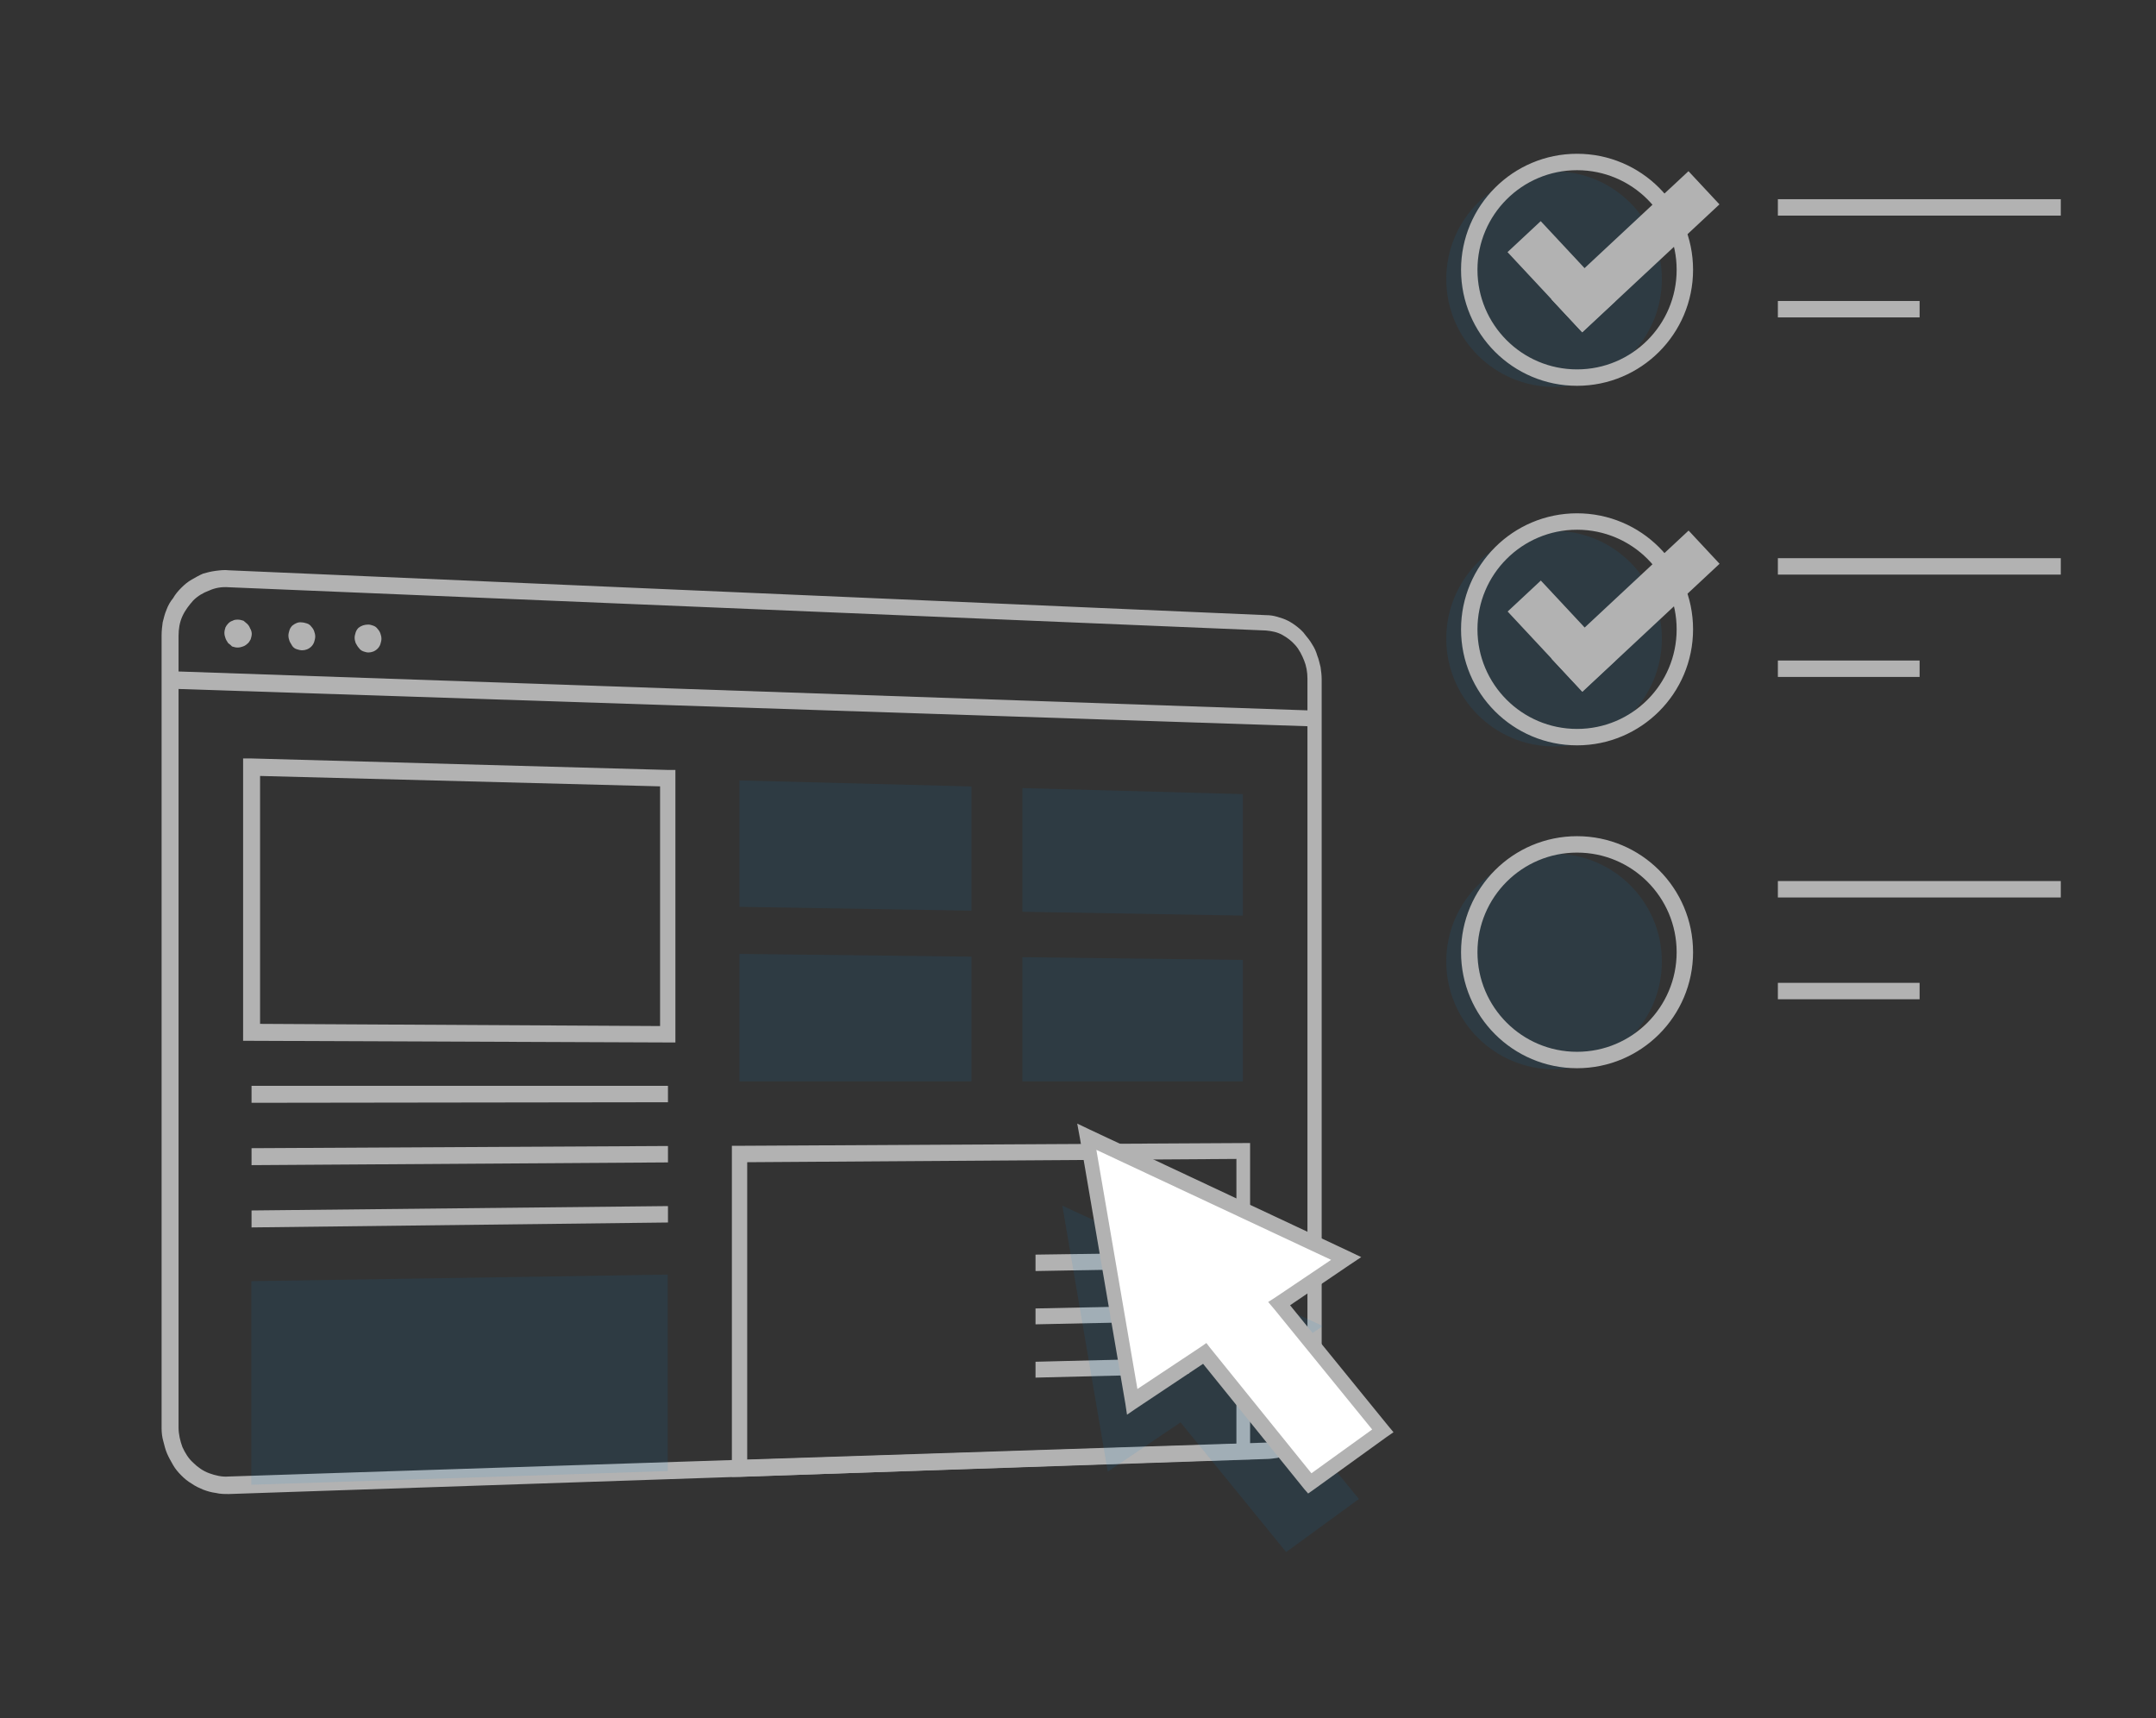 <?xml version="1.0" encoding="utf-8"?>
<!-- Generator: Adobe Illustrator 25.0.1, SVG Export Plug-In . SVG Version: 6.00 Build 0)  -->
<svg version="1.1" id="圖層_1" xmlns="http://www.w3.org/2000/svg" xmlns:xlink="http://www.w3.org/1999/xlink" x="0px" y="0px"
	 viewBox="0 0 394 314" style="enable-background:new 0 0 394 314;" xml:space="preserve">
<rect x="0" y="0" width="394" height="314" fill="#333333" stroke="none"/>
<style type="text/css">
	.st0{fill:none;}
	.st1{fill:#B2B2B2;}
	.st2{opacity:0.1;fill:#0082D9;enable-background:new    ;}
	.st3{fill:#FFFFFF;}
	.st4{fill:none;stroke:#B2B2B2;stroke-width:3;stroke-miterlimit:10;}
</style>
<g id="img_service_pl_02_flow_07" transform="translate(-63 -84)">
	<rect id="_262a3cb19f645b38fda0e633f281e74e" x="63" y="84" class="st0" width="394" height="314"/>
	<g id="Group_9320" transform="translate(92.53 187.612)">
		<g id="Rectangle_6571" transform="translate(0)">
			<path class="st0" d="M12.3,2.1l189.6,8.1c1.2,0.1,2.4,0.4,3.5,0.9c1.1,0.6,2,1.3,2.8,2.2c0.8,1,1.5,2,1.9,3.2
				c0.5,1.2,0.7,2.6,0.7,3.9v131c0,1.3-0.2,2.6-0.7,3.9c-0.4,1.2-1.1,2.3-1.9,3.2c-0.8,0.9-1.7,1.7-2.8,2.2
				c-1.1,0.5-2.3,0.9-3.5,0.9l-189.6,6.3c-2.8,0.1-5.6-1-7.6-2.9c-1-1-1.8-2.1-2.3-3.4c-0.6-1.3-0.8-2.8-0.8-4.2V12.6
				c0-1.4,0.3-2.9,0.8-4.2C2.9,7.1,3.7,5.9,4.7,5c1-1,2.1-1.7,3.4-2.2C9.4,2.3,10.9,2,12.3,2.1z"/>
			<path class="st1" d="M201.9,163l-189.6,6.4c-0.8,0-1.6,0-2.4-0.2c-0.8-0.1-1.5-0.3-2.3-0.6c-0.7-0.3-1.4-0.6-2.1-1.1
				c-0.7-0.4-1.3-0.9-1.9-1.5c-0.6-0.6-1.1-1.2-1.5-1.9c-0.4-0.7-0.8-1.4-1.1-2.1c-0.3-0.7-0.5-1.5-0.7-2.3C0.1,159,0,158.2,0,157.4
				V12.5c0-0.8,0.1-1.7,0.2-2.4c0.2-0.8,0.4-1.6,0.7-2.3C1.2,7,1.6,6.3,2.1,5.7C2.5,5,3,4.4,3.6,3.8c0.6-0.6,1.2-1.1,1.9-1.5
				c0.7-0.4,1.4-0.8,2.1-1.1C8.3,1,9.1,0.8,9.9,0.7c0.8-0.1,1.6-0.2,2.4-0.1l189.6,8.2c0.7,0,1.3,0.1,2,0.3c0.7,0.2,1.3,0.4,1.9,0.7
				c0.6,0.3,1.2,0.7,1.7,1.1c0.5,0.4,1.1,0.9,1.5,1.5c0.5,0.6,0.9,1.1,1.3,1.8c0.4,0.6,0.7,1.3,0.9,2c0.3,0.7,0.4,1.4,0.6,2.1
				c0.1,0.7,0.2,1.5,0.2,2.2v130.9c0,0.8-0.1,1.5-0.2,2.2c-0.1,0.7-0.3,1.4-0.6,2.1c-0.3,0.7-0.6,1.3-0.9,2
				c-0.4,0.6-0.8,1.2-1.3,1.8c-0.5,0.6-1,1-1.5,1.5c-0.5,0.4-1.1,0.8-1.7,1.1c-0.6,0.3-1.2,0.5-1.9,0.7
				C203.2,162.9,202.5,163,201.9,163z M12.3,3.7C11,3.6,9.8,3.8,8.7,4.3C7.6,4.7,6.6,5.3,5.8,6.1C5,7,4.3,7.9,3.8,9
				c-0.5,1.1-0.7,2.3-0.7,3.6v144.6c0,1.3,0.3,2.5,0.7,3.6c0.5,1.1,1.1,2.1,2,2.9c0.8,0.8,1.8,1.5,2.9,1.9c1.1,0.4,2.3,0.7,3.5,0.6
				l189.6-6.2c1,0,2-0.3,3-0.8c0.9-0.5,1.7-1.1,2.4-1.9c0.7-0.8,1.2-1.7,1.6-2.7c0.4-1,0.6-2.1,0.6-3.3V20.4c0-1.2-0.2-2.3-0.6-3.3
				c-0.4-1-0.9-2-1.6-2.8c-0.7-0.8-1.5-1.4-2.4-1.9c-0.9-0.5-1.9-0.7-3-0.8L12.3,3.7z"/>
		</g>
		<g id="Line_975" transform="translate(1.563 19.038)">
			<path class="st0" d="M0,1.6l209.1,7.1"/>
			<path class="st1" d="M209.1,10.1L0,3.2V0l209.1,7.2V10.1z"/>
		</g>
		<g id="Group_9309" transform="translate(11.477 9.519)">
			<path id="Ellipse_965" class="st1" d="M2.5,0.1c0.3,0,0.7,0.1,1,0.2C3.7,0.5,4,0.7,4.2,0.9c0.2,0.2,0.4,0.5,0.5,0.8
				C4.9,2,5,2.4,5,2.7c0,0.3-0.1,0.7-0.2,1C4.6,4,4.5,4.3,4.2,4.5C4,4.7,3.7,4.9,3.4,5c-0.3,0.1-0.6,0.2-1,0.2c-0.3,0-0.7-0.1-1-0.2
				C1.2,4.8,1,4.6,0.7,4.4C0.5,4.1,0.3,3.8,0.2,3.5C0.1,3.2,0,2.9,0,2.5c0-0.3,0.1-0.7,0.2-1C0.3,1.3,0.5,1,0.7,0.8
				C1,0.5,1.2,0.4,1.5,0.3C1.8,0.1,2.2,0.1,2.5,0.1z"/>
			<path id="Ellipse_966" class="st1" d="M14.1,0.6c0.3,0,0.7,0.1,1,0.2c0.3,0.1,0.6,0.3,0.8,0.6c0.2,0.2,0.4,0.5,0.5,0.8
				c0.1,0.3,0.2,0.6,0.2,1c0,0.3-0.1,0.7-0.2,1c-0.1,0.3-0.3,0.6-0.5,0.8c-0.5,0.5-1.1,0.7-1.7,0.7c-0.3,0-0.7-0.1-1-0.2
				c-0.3-0.1-0.6-0.3-0.8-0.6C12.2,4.5,12,4.3,11.9,4c-0.1-0.3-0.2-0.6-0.2-1c0-0.3,0.1-0.7,0.2-1c0.1-0.3,0.3-0.6,0.5-0.8
				C12.9,0.8,13.5,0.5,14.1,0.6z"/>
			<path id="Ellipse_967" class="st1" d="M26.3,1c0.3,0,0.6,0.1,0.9,0.2c0.3,0.1,0.6,0.3,0.8,0.6c0.2,0.2,0.4,0.5,0.5,0.8
				c0.1,0.3,0.2,0.6,0.2,1c0,0.3-0.1,0.7-0.2,1c-0.1,0.3-0.3,0.6-0.5,0.8c-0.5,0.5-1.1,0.7-1.7,0.7c-0.3,0-0.6-0.1-0.9-0.2
				c-0.3-0.1-0.6-0.3-0.8-0.6C24.3,5,24.2,4.7,24,4.4c-0.1-0.3-0.2-0.6-0.2-1c0-0.3,0.1-0.7,0.2-1c0.1-0.3,0.3-0.6,0.5-0.8
				C25,1.2,25.6,1,26.3,1z"/>
		</g>
		<g id="Rectangle_6572" transform="translate(14.897 34.983)">
			<path class="st0" d="M1.5,1.6l76.1,2v46.7L1.5,50V1.6z"/>
			<path class="st1" d="M79.1,51.9l-1.4,0L1.5,51.6l-1.5,0V50V1.6V0l1.5,0l76.1,2.1l1.4,0v1.5v46.7V51.9z M3.1,48.5l73.1,0.4V5.1
				L3.1,3.2V48.5z"/>
		</g>
		<path id="Rectangle_6573" class="st2" d="M16.4,130.5l76.1-1.2v35.9l-76.1,2.5V130.5z"/>
		<g id="Rectangle_6574" transform="translate(104.219 105.265)">
			<path class="st0" d="M1.4,2l92-0.5v55l-92,3.1V2z"/>
			<path class="st1" d="M94.7,57.8l-1.3,0L1.4,61l-1.4,0v-1.5V2V0.5l1.4,0l92-0.5l1.3,0v1.4v55V57.8z M2.8,57.9L92.2,55V2.9L2.8,3.5
				V57.9z"/>
		</g>
		<path id="Rectangle_6575" class="st2" d="M105.6,39l42.4,1.1v22.7l-42.4-0.7V39z"/>
		<path id="Rectangle_6576" class="st2" d="M157.3,40.4l40.3,1.1v22.2L157.3,63V40.4z"/>
		<path id="Rectangle_6577" class="st2" d="M105.6,70.7l42.4,0.5V94l-42.4,0V70.7z"/>
		<path id="Rectangle_6578" class="st2" d="M157.3,71.3l40.3,0.5V94l-40.3,0V71.3z"/>
		<g id="Line_976" transform="translate(16.439 94.809)">
			<path class="st0" d="M0,1.6l76.1,0"/>
			<path class="st1" d="M76.1,3L0,3.1V0l76.1,0V3z"/>
		</g>
		<g id="Line_977" transform="translate(16.439 105.802)">
			<path class="st0" d="M0,2l76.1-0.4"/>
			<path class="st1" d="M76.1,3L0,3.5V0.4L76.1,0V3z"/>
		</g>
		<g id="Line_978" transform="translate(16.439 116.782)">
			<path class="st0" d="M0,2.4l76.1-0.8"/>
			<path class="st1" d="M76.1,3L0,3.9V0.8L76.1,0V3z"/>
		</g>
		<g id="Group_9310" transform="translate(159.707 125.253)">
			<g id="Line_979" transform="translate(0 0)">
				<path class="st0" d="M0,1.9l28-0.4"/>
				<path class="st1" d="M28,2.9L0,3.4V0.4L28,0V2.9z"/>
			</g>
			<g id="Line_980" transform="translate(0 9.638)">
				<path class="st0" d="M0,2l28-0.6"/>
				<path class="st1" d="M28,2.9L0,3.5V0.6L28,0V2.9z"/>
			</g>
			<g id="Line_981" transform="translate(0 19.275)">
				<path class="st0" d="M0,2.2l28-0.7"/>
				<path class="st1" d="M28,2.9L0,3.6V0.7L28,0V2.9z"/>
			</g>
		</g>
		<g id="Group_9312" transform="translate(164.608 101.506)">
			<path id="Path_28641" class="st2" d="M40.9,78.5L21.6,54.8l-13.3,9L0,15.2l47.6,22l-12.4,8.4l19,23.2L40.9,78.5z"/>
			<g id="Group_9311" transform="translate(2.719)">
				<g id="Path_28642">
					<path class="st3" d="M42.5,66L23.3,42.2l-13.2,8.9L1.8,2.6l47.4,22.2l-12.3,8.3l18.9,23.3L42.5,66z"/>
					<path class="st1" d="M42.2,67.8L41.5,67L23,44.1l-12.3,8.2l-1.6,1.1l-0.3-2L0.5,2.9L0,0.2l2.3,1.1l47.3,22.2l2.3,1.1L49.8,26
						l-10.9,7.4l17.9,22l1,1.2l-1.3,0.9l-13.3,9.6L42.2,67.8z M23.6,40.3l0.7,0.9l18.5,22.9l11.1-8l-17.9-22l-1.1-1.3l1.4-0.9
						l10.1-6.8L3.5,5l7.5,43.7L22.6,41L23.6,40.3z"/>
				</g>
			</g>
		</g>
	</g>
	<g id="Group_9319">
		<g id="Group_9314">
			<circle id="Ellipse_968" class="st2" cx="347" cy="135" r="19.7"/>
			<circle id="Ellipse_969" class="st4" cx="351.2" cy="133.3" r="19.7"/>
			<g id="Group_9313">
				
					<rect id="Rectangle_6579" x="344.3" y="124.5" transform="matrix(0.731 -0.682 0.682 0.731 1.9 273.875)" class="st1" width="8.3" height="20"/>
				
					<rect id="Rectangle_6580" x="344.8" y="125.8" transform="matrix(0.731 -0.682 0.682 0.731 8.643 281.864)" class="st1" width="34.3" height="8.3"/>
			</g>
			<line id="Line_982" class="st4" x1="387.9" y1="121.9" x2="439.6" y2="121.9"/>
			<line id="Line_983" class="st4" x1="387.9" y1="140.5" x2="413.8" y2="140.5"/>
		</g>
		<g id="Group_9316">
			<circle id="Ellipse_970" class="st2" cx="347" cy="200.7" r="19.7"/>
			<circle id="Ellipse_971" class="st4" cx="351.2" cy="199" r="19.7"/>
			<g id="Group_9315">
				
					<rect id="Rectangle_6581" x="344.3" y="190.2" transform="matrix(0.731 -0.682 0.682 0.731 -42.886 291.523)" class="st1" width="8.3" height="20"/>
				
					<rect id="Rectangle_6582" x="344.8" y="191.5" transform="matrix(0.731 -0.682 0.682 0.731 -36.142 299.512)" class="st1" width="34.3" height="8.3"/>
			</g>
			<line id="Line_984" class="st4" x1="387.9" y1="187.5" x2="439.6" y2="187.5"/>
			<line id="Line_985" class="st4" x1="387.9" y1="206.2" x2="413.8" y2="206.2"/>
		</g>
		<g id="Group_9317">
			<circle id="Ellipse_972" class="st2" cx="347" cy="259.7" r="19.7"/>
			<circle id="Ellipse_973" class="st4" cx="351.2" cy="258" r="19.7"/>
			<line id="Line_986" class="st4" x1="387.9" y1="246.5" x2="439.6" y2="246.5"/>
			<line id="Line_987" class="st4" x1="387.9" y1="265.1" x2="413.8" y2="265.1"/>
		</g>
	</g>
</g>
</svg>
